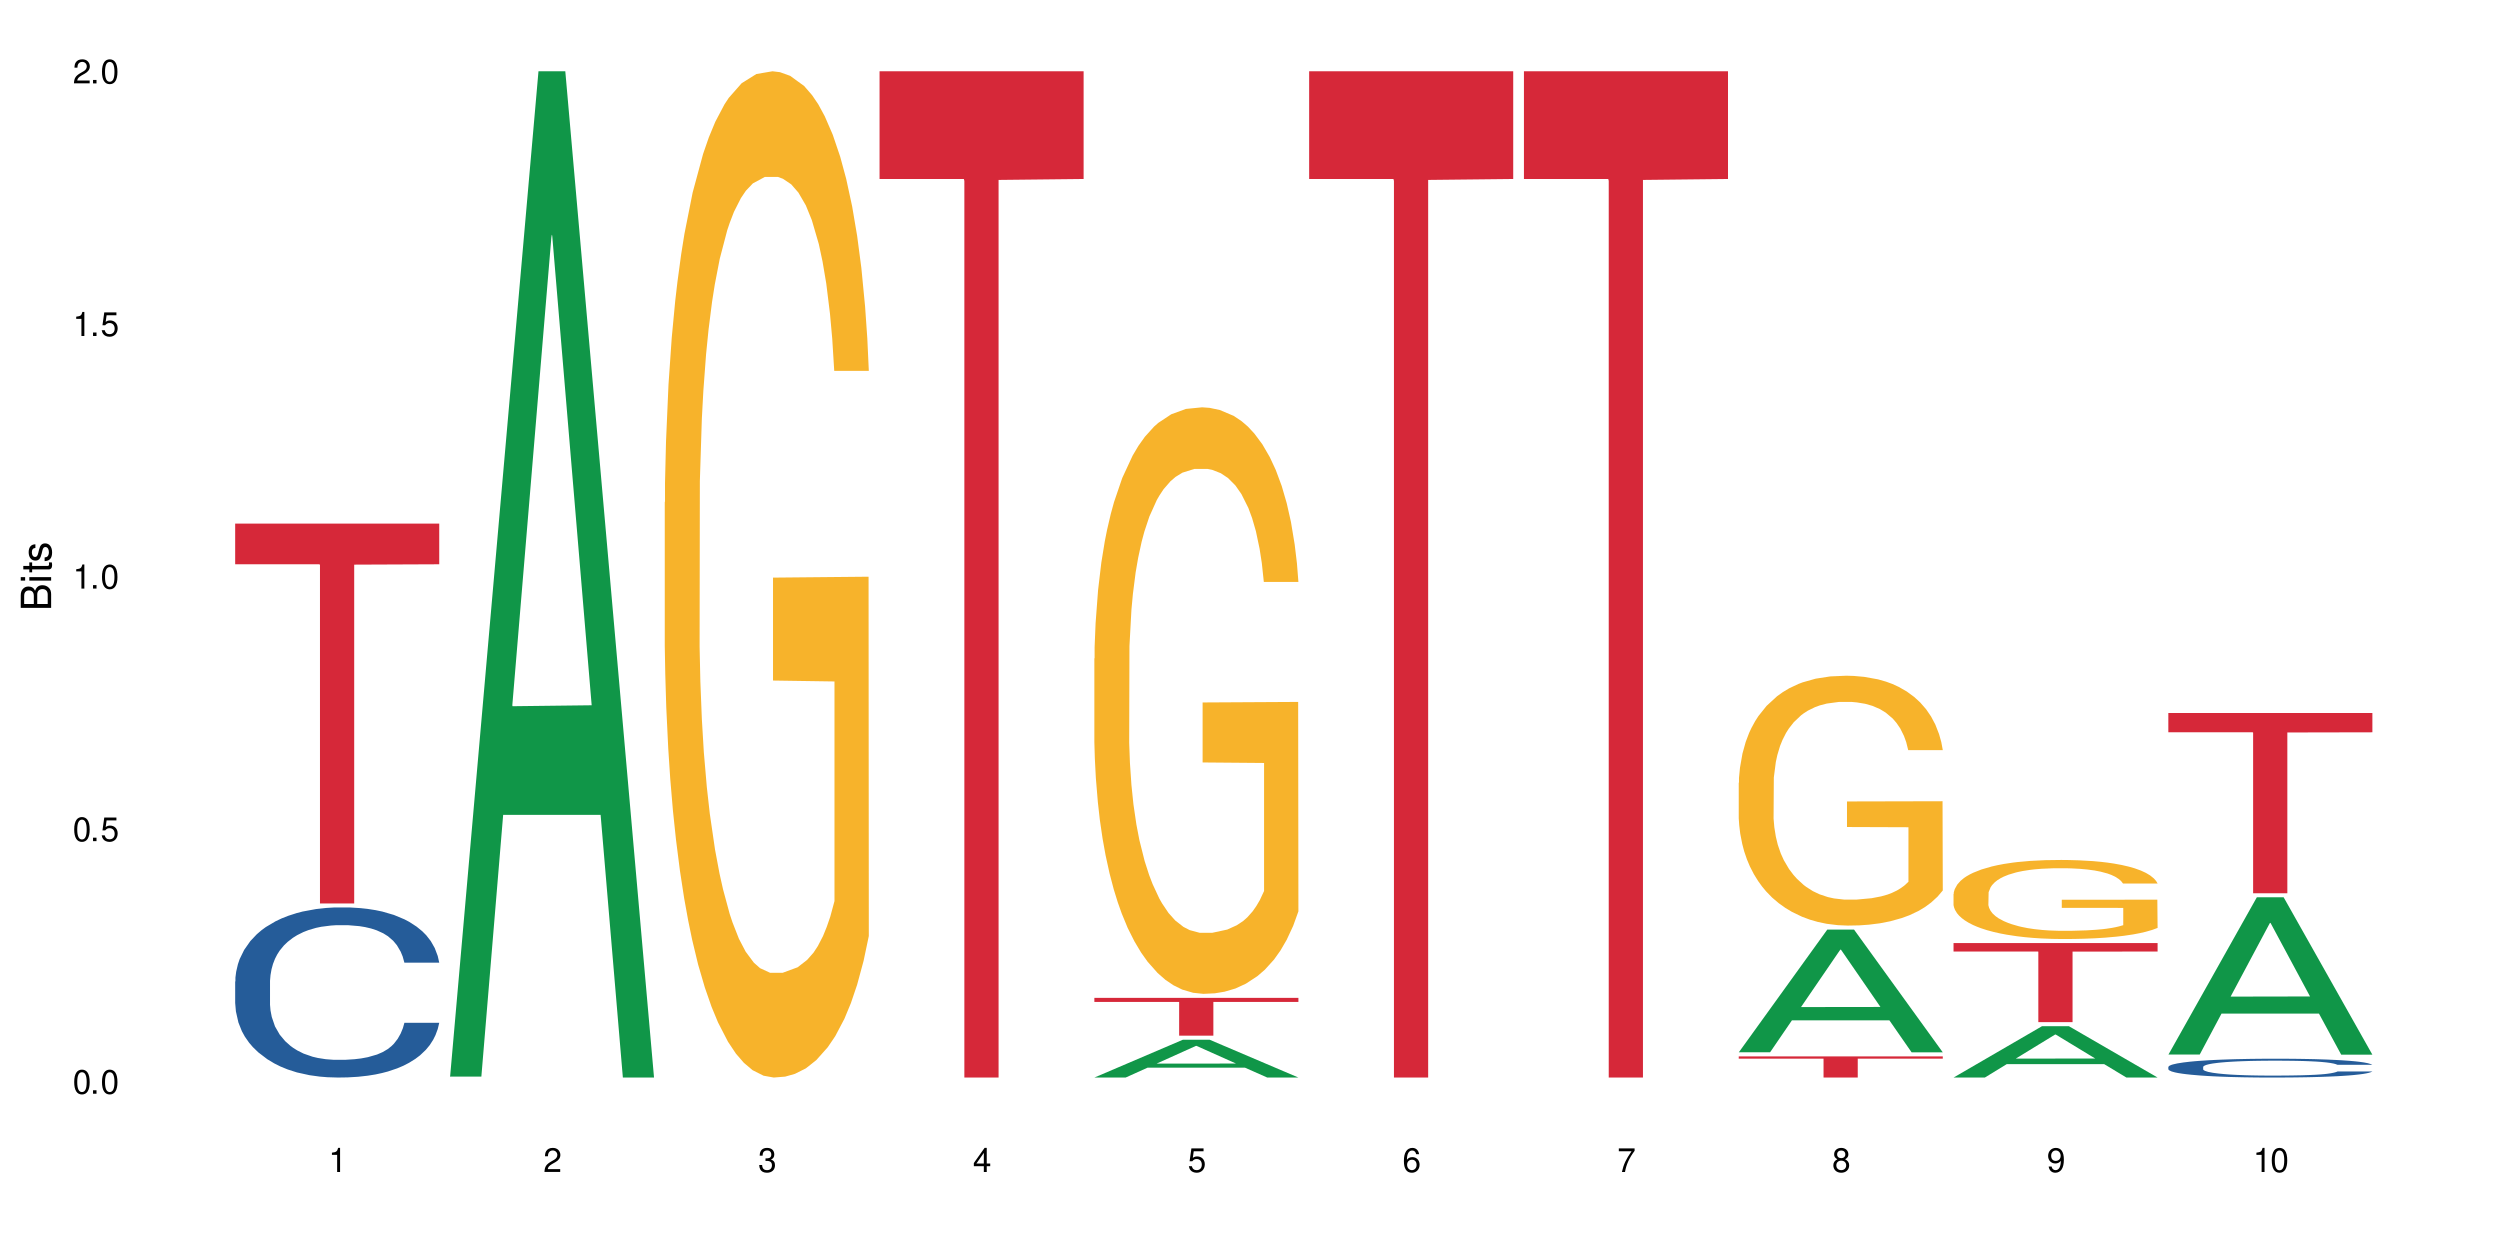 <?xml version="1.0" encoding="UTF-8"?>
<svg xmlns="http://www.w3.org/2000/svg" xmlns:xlink="http://www.w3.org/1999/xlink" width="720" height="360" viewBox="0 0 720 360">
<defs>
<g>
<g id="glyph-0-0">
</g>
<g id="glyph-0-1">
<path d="M 2.641 -6.938 C 2 -6.938 1.422 -6.656 1.078 -6.172 C 0.641 -5.562 0.406 -4.641 0.406 -3.359 C 0.406 -1.016 1.188 0.219 2.641 0.219 C 4.078 0.219 4.859 -1.016 4.859 -3.297 C 4.859 -4.641 4.656 -5.547 4.203 -6.172 C 3.844 -6.656 3.281 -6.938 2.641 -6.938 Z M 2.641 -6.188 C 3.547 -6.188 4 -5.25 4 -3.375 C 4 -1.406 3.562 -0.484 2.625 -0.484 C 1.734 -0.484 1.281 -1.438 1.281 -3.344 C 1.281 -5.25 1.734 -6.188 2.641 -6.188 Z M 2.641 -6.188 "/>
</g>
<g id="glyph-0-2">
<path d="M 1.828 -1 L 0.828 -1 L 0.828 0 L 1.828 0 Z M 1.828 -1 "/>
</g>
<g id="glyph-0-3">
<path d="M 4.562 -6.797 L 1.062 -6.797 L 0.547 -3.094 L 1.328 -3.094 C 1.719 -3.562 2.047 -3.734 2.578 -3.734 C 3.484 -3.734 4.062 -3.109 4.062 -2.094 C 4.062 -1.125 3.484 -0.531 2.578 -0.531 C 1.828 -0.531 1.375 -0.906 1.188 -1.672 L 0.328 -1.672 C 0.453 -1.109 0.547 -0.844 0.75 -0.594 C 1.125 -0.078 1.828 0.219 2.594 0.219 C 3.969 0.219 4.922 -0.781 4.922 -2.219 C 4.922 -3.562 4.031 -4.484 2.719 -4.484 C 2.25 -4.484 1.859 -4.359 1.469 -4.062 L 1.734 -5.969 L 4.562 -5.969 Z M 4.562 -6.797 "/>
</g>
<g id="glyph-0-4">
<path d="M 2.484 -4.938 L 2.484 0 L 3.328 0 L 3.328 -6.938 L 2.766 -6.938 C 2.469 -5.875 2.281 -5.734 0.984 -5.562 L 0.984 -4.938 Z M 2.484 -4.938 "/>
</g>
<g id="glyph-0-5">
<path d="M 4.859 -0.828 L 1.281 -0.828 C 1.359 -1.406 1.672 -1.781 2.5 -2.281 L 3.469 -2.828 C 4.406 -3.344 4.906 -4.062 4.906 -4.906 C 4.906 -5.484 4.672 -6.031 4.266 -6.406 C 3.859 -6.766 3.375 -6.938 2.719 -6.938 C 1.859 -6.938 1.219 -6.625 0.844 -6.031 C 0.609 -5.672 0.5 -5.234 0.484 -4.531 L 1.328 -4.531 C 1.359 -5.016 1.406 -5.281 1.531 -5.516 C 1.75 -5.938 2.188 -6.203 2.703 -6.203 C 3.469 -6.203 4.031 -5.641 4.031 -4.891 C 4.031 -4.344 3.719 -3.859 3.125 -3.516 L 2.234 -3 C 0.812 -2.172 0.406 -1.531 0.328 -0.016 L 4.859 -0.016 Z M 4.859 -0.828 "/>
</g>
<g id="glyph-0-6">
<path d="M 2.125 -3.188 L 2.578 -3.188 C 3.5 -3.188 3.984 -2.766 3.984 -1.922 C 3.984 -1.062 3.469 -0.531 2.594 -0.531 C 1.656 -0.531 1.203 -1 1.156 -2.016 L 0.312 -2.016 C 0.344 -1.453 0.438 -1.094 0.609 -0.781 C 0.953 -0.109 1.625 0.219 2.547 0.219 C 3.953 0.219 4.859 -0.625 4.859 -1.938 C 4.859 -2.828 4.516 -3.297 3.703 -3.594 C 4.344 -3.844 4.656 -4.328 4.656 -5.031 C 4.656 -6.219 3.875 -6.938 2.578 -6.938 C 1.203 -6.938 0.484 -6.172 0.453 -4.703 L 1.297 -4.703 C 1.312 -5.125 1.344 -5.359 1.453 -5.578 C 1.641 -5.969 2.062 -6.203 2.594 -6.203 C 3.344 -6.203 3.797 -5.75 3.797 -5 C 3.797 -4.516 3.609 -4.219 3.25 -4.047 C 3.016 -3.953 2.703 -3.922 2.125 -3.906 Z M 2.125 -3.188 "/>
</g>
<g id="glyph-0-7">
<path d="M 3.141 -1.672 L 3.141 0 L 3.984 0 L 3.984 -1.672 L 4.984 -1.672 L 4.984 -2.438 L 3.984 -2.438 L 3.984 -6.938 L 3.359 -6.938 L 0.266 -2.578 L 0.266 -1.672 Z M 3.141 -2.438 L 1 -2.438 L 3.141 -5.5 Z M 3.141 -2.438 "/>
</g>
<g id="glyph-0-8">
<path d="M 4.781 -5.125 C 4.609 -6.266 3.891 -6.938 2.844 -6.938 C 2.094 -6.938 1.422 -6.578 1.031 -5.953 C 0.594 -5.266 0.406 -4.422 0.406 -3.172 C 0.406 -2 0.578 -1.25 0.984 -0.641 C 1.359 -0.078 1.953 0.219 2.703 0.219 C 3.984 0.219 4.922 -0.75 4.922 -2.094 C 4.922 -3.375 4.062 -4.281 2.844 -4.281 C 2.172 -4.281 1.641 -4.031 1.281 -3.516 C 1.281 -5.234 1.828 -6.188 2.797 -6.188 C 3.391 -6.188 3.797 -5.797 3.938 -5.125 Z M 2.734 -3.531 C 3.547 -3.531 4.062 -2.953 4.062 -2.031 C 4.062 -1.156 3.484 -0.531 2.703 -0.531 C 1.922 -0.531 1.328 -1.188 1.328 -2.078 C 1.328 -2.938 1.906 -3.531 2.734 -3.531 Z M 2.734 -3.531 "/>
</g>
<g id="glyph-0-9">
<path d="M 4.984 -6.797 L 0.438 -6.797 L 0.438 -5.969 L 4.109 -5.969 C 2.5 -3.656 1.828 -2.234 1.328 0 L 2.219 0 C 2.594 -2.172 3.453 -4.047 4.984 -6.094 Z M 4.984 -6.797 "/>
</g>
<g id="glyph-0-10">
<path d="M 3.75 -3.656 C 4.469 -4.094 4.688 -4.438 4.688 -5.078 C 4.688 -6.172 3.844 -6.938 2.641 -6.938 C 1.438 -6.938 0.594 -6.172 0.594 -5.094 C 0.594 -4.438 0.812 -4.094 1.516 -3.656 C 0.734 -3.266 0.359 -2.703 0.359 -1.922 C 0.359 -0.656 1.281 0.219 2.641 0.219 C 3.984 0.219 4.922 -0.656 4.922 -1.922 C 4.922 -2.703 4.531 -3.266 3.75 -3.656 Z M 2.641 -6.188 C 3.359 -6.188 3.812 -5.75 3.812 -5.062 C 3.812 -4.406 3.344 -3.984 2.641 -3.984 C 1.922 -3.984 1.453 -4.406 1.453 -5.078 C 1.453 -5.75 1.922 -6.188 2.641 -6.188 Z M 2.641 -3.266 C 3.484 -3.266 4.062 -2.719 4.062 -1.906 C 4.062 -1.078 3.484 -0.531 2.625 -0.531 C 1.797 -0.531 1.219 -1.094 1.219 -1.906 C 1.219 -2.719 1.781 -3.266 2.641 -3.266 Z M 2.641 -3.266 "/>
</g>
<g id="glyph-0-11">
<path d="M 0.516 -1.578 C 0.672 -0.453 1.406 0.219 2.438 0.219 C 3.188 0.219 3.859 -0.141 4.266 -0.766 C 4.688 -1.453 4.891 -2.297 4.891 -3.547 C 4.891 -4.719 4.703 -5.453 4.312 -6.078 C 3.938 -6.641 3.344 -6.938 2.594 -6.938 C 1.297 -6.938 0.359 -5.969 0.359 -4.625 C 0.359 -3.344 1.234 -2.453 2.453 -2.453 C 3.094 -2.453 3.578 -2.672 4.016 -3.203 C 4 -1.484 3.469 -0.531 2.5 -0.531 C 1.906 -0.531 1.484 -0.906 1.359 -1.578 Z M 2.578 -6.203 C 3.375 -6.203 3.969 -5.531 3.969 -4.641 C 3.969 -3.797 3.391 -3.188 2.547 -3.188 C 1.734 -3.188 1.234 -3.766 1.234 -4.688 C 1.234 -5.562 1.797 -6.203 2.578 -6.203 Z M 2.578 -6.203 "/>
</g>
<g id="glyph-1-0">
</g>
<g id="glyph-1-1">
<path d="M 0 -0.953 L 0 -4.891 C 0 -5.719 -0.234 -6.344 -0.734 -6.797 C -1.188 -7.234 -1.812 -7.469 -2.5 -7.469 C -3.547 -7.469 -4.188 -7 -4.625 -5.875 C -4.984 -6.688 -5.625 -7.094 -6.531 -7.094 C -7.172 -7.094 -7.734 -6.859 -8.141 -6.391 C -8.562 -5.922 -8.75 -5.344 -8.75 -4.5 L -8.75 -0.953 Z M -4.984 -2.062 L -7.766 -2.062 L -7.766 -4.219 C -7.766 -4.844 -7.688 -5.203 -7.453 -5.5 C -7.219 -5.812 -6.859 -5.969 -6.375 -5.969 C -5.891 -5.969 -5.531 -5.812 -5.297 -5.5 C -5.062 -5.203 -4.984 -4.844 -4.984 -4.219 Z M -0.984 -2.062 L -4 -2.062 L -4 -4.781 C -4 -5.766 -3.438 -6.359 -2.484 -6.359 C -1.547 -6.359 -0.984 -5.766 -0.984 -4.781 Z M -0.984 -2.062 "/>
</g>
<g id="glyph-1-2">
<path d="M -6.281 -1.797 L -6.281 -0.797 L 0 -0.797 L 0 -1.797 Z M -8.75 -1.797 L -8.75 -0.797 L -7.484 -0.797 L -7.484 -1.797 Z M -8.75 -1.797 "/>
</g>
<g id="glyph-1-3">
<path d="M -6.281 -3.047 L -6.281 -2.016 L -8.016 -2.016 L -8.016 -1.016 L -6.281 -1.016 L -6.281 -0.172 L -5.469 -0.172 L -5.469 -1.016 L -0.719 -1.016 C -0.078 -1.016 0.281 -1.453 0.281 -2.234 C 0.281 -2.5 0.25 -2.719 0.188 -3.047 L -0.641 -3.047 C -0.609 -2.906 -0.594 -2.766 -0.594 -2.562 C -0.594 -2.141 -0.719 -2.016 -1.156 -2.016 L -5.469 -2.016 L -5.469 -3.047 Z M -6.281 -3.047 "/>
</g>
<g id="glyph-1-4">
<path d="M -4.531 -5.25 C -5.766 -5.25 -6.469 -4.422 -6.469 -2.969 C -6.469 -1.516 -5.719 -0.562 -4.547 -0.562 C -3.562 -0.562 -3.094 -1.062 -2.734 -2.562 L -2.516 -3.484 C -2.344 -4.188 -2.094 -4.469 -1.641 -4.469 C -1.047 -4.469 -0.641 -3.875 -0.641 -3 C -0.641 -2.453 -0.797 -2 -1.062 -1.75 C -1.25 -1.594 -1.422 -1.531 -1.875 -1.469 L -1.875 -0.406 C -0.422 -0.453 0.281 -1.266 0.281 -2.922 C 0.281 -4.5 -0.5 -5.516 -1.719 -5.516 C -2.656 -5.516 -3.172 -4.984 -3.469 -3.734 L -3.703 -2.766 C -3.891 -1.953 -4.156 -1.609 -4.594 -1.609 C -5.188 -1.609 -5.547 -2.125 -5.547 -2.938 C -5.547 -3.75 -5.203 -4.172 -4.531 -4.203 Z M -4.531 -5.25 "/>
</g>
</g>
</defs>
<rect x="-72" y="-36" width="864" height="432" fill="rgb(100%, 100%, 100%)" fill-opacity="1"/>
<path fill-rule="nonzero" fill="rgb(14.51%, 36.078%, 60%)" fill-opacity="1" d="M 67.73 282.668 L 67.801 282.625 L 67.801 281.551 L 68.02 279.848 L 68.52 277.699 L 69.02 276.223 L 70.312 273.582 L 72.102 271.027 L 73.965 269.059 L 75.328 267.895 L 76.547 267 L 79.34 265.344 L 81.133 264.492 L 83.066 263.734 L 85.434 262.973 L 87.152 262.523 L 91.023 261.809 L 93.891 261.496 L 96.113 261.359 L 100.914 261.359 L 103.781 261.539 L 105.859 261.762 L 108.152 262.121 L 110.086 262.523 L 113.457 263.508 L 116.465 264.762 L 117.828 265.477 L 119.977 266.867 L 121.625 268.211 L 122.773 269.371 L 124.062 271.027 L 125.207 273.043 L 126.07 275.328 L 126.5 277.25 L 116.465 277.25 L 115.965 275.461 L 115.391 274.074 L 114.316 272.238 L 113.238 270.941 L 111.734 269.641 L 110.375 268.793 L 108.512 267.941 L 106.863 267.402 L 105.141 267 L 103.492 266.73 L 100.34 266.465 L 96.684 266.465 L 95.324 266.555 L 92.527 266.91 L 91.023 267.223 L 88.871 267.852 L 87.367 268.434 L 85.578 269.328 L 84.359 270.09 L 82.852 271.254 L 81.777 272.281 L 80.559 273.762 L 79.844 274.879 L 79.199 276.133 L 78.625 277.609 L 78.195 279.176 L 77.906 280.832 L 77.766 282.445 L 77.766 289.383 L 77.906 290.996 L 78.266 292.875 L 79.199 295.605 L 80.559 297.977 L 82.137 299.859 L 83.641 301.199 L 84.5 301.828 L 85.648 302.543 L 87.441 303.438 L 90.02 304.336 L 91.523 304.691 L 93.816 305.051 L 96.184 305.23 L 99.336 305.23 L 102.133 305.051 L 103.996 304.828 L 105.93 304.469 L 108.582 303.707 L 110.23 302.992 L 111.664 302.141 L 112.738 301.289 L 113.457 300.574 L 114.531 299.188 L 115.391 297.664 L 116.035 296.098 L 116.465 294.574 L 126.5 294.574 L 126.07 296.367 L 125.422 298.113 L 124.777 299.41 L 123.777 300.977 L 122.629 302.363 L 120.98 303.93 L 119.617 304.961 L 117.828 306.078 L 116.18 306.93 L 114.387 307.691 L 111.734 308.586 L 110.016 309.035 L 108.152 309.438 L 105.93 309.797 L 103.137 310.109 L 100.125 310.289 L 97.328 310.332 L 94.32 310.242 L 92.098 310.062 L 89.16 309.66 L 85.504 308.855 L 82.852 308.004 L 80.773 307.152 L 78.984 306.258 L 76.977 305.051 L 74.395 303.082 L 72.82 301.559 L 71.746 300.305 L 70.527 298.559 L 69.664 296.992 L 68.664 294.484 L 67.945 291.309 L 67.73 288.844 Z M 67.73 282.668 "/>
<path fill-rule="nonzero" fill="rgb(83.922%, 15.686%, 22.353%)" fill-opacity="1" d="M 67.73 150.805 L 126.5 150.805 L 126.5 162.512 L 102.008 162.617 L 102.008 260.195 L 92.152 260.195 L 92.152 162.719 L 92.008 162.512 L 67.73 162.512 Z M 67.73 150.805 "/>
<path fill-rule="nonzero" fill="rgb(6.275%, 58.824%, 28.235%)" fill-opacity="1" d="M 129.594 310.059 L 129.656 309.789 L 155.082 20.527 L 162.805 20.527 L 188.359 310.332 L 179.383 310.332 L 172.977 234.684 L 144.91 234.684 L 138.633 310.059 L 129.594 310.059 L 147.613 203.391 L 170.402 203.117 L 159.039 67.875 L 158.914 67.602 L 158.789 68.418 L 147.547 203.117 L 147.613 203.391 Z M 129.594 310.059 "/>
<path fill-rule="nonzero" fill="rgb(96.863%, 70.196%, 16.863%)" fill-opacity="1" d="M 191.453 144.652 L 191.523 144.387 L 191.523 139.094 L 191.812 127.184 L 192.527 110.777 L 193.461 97.277 L 194.461 86.691 L 195.109 81.133 L 196.184 73.195 L 197.113 67.371 L 199.48 55.461 L 202.488 44.348 L 204.137 39.582 L 206 35.082 L 208.652 30.055 L 209.871 28.203 L 213.598 23.965 L 217.828 21.32 L 222.484 20.527 L 224.637 20.789 L 227.574 21.848 L 231.586 24.762 L 233.879 27.406 L 235.672 30.055 L 237.535 33.496 L 239.828 38.789 L 241.98 45.141 L 243.699 51.492 L 245.418 59.43 L 246.852 67.902 L 248.07 77.164 L 249.145 88.281 L 249.789 97.543 L 250.219 106.805 L 240.258 106.805 L 239.684 97.543 L 239.039 90.398 L 237.965 81.664 L 236.891 75.312 L 235.816 70.281 L 233.809 63.402 L 232.09 59.168 L 229.938 55.461 L 227.859 53.078 L 225.496 51.492 L 224.062 50.961 L 220.262 50.961 L 216.824 52.816 L 214.816 54.934 L 213.383 57.051 L 211.375 61.02 L 210.156 64.195 L 209.441 66.312 L 207.293 74.516 L 205.859 81.93 L 205.07 86.957 L 204.066 94.898 L 203.348 102.043 L 202.562 112.629 L 202.133 120.57 L 201.559 138.566 L 201.484 186.207 L 201.703 196.262 L 202.133 207.113 L 202.703 216.641 L 203.566 226.699 L 204.426 234.375 L 205.93 244.695 L 207.219 251.578 L 208.223 256.078 L 210.156 263.223 L 210.945 265.605 L 212.809 270.367 L 214.746 274.074 L 217.109 277.25 L 218.902 278.836 L 221.77 280.16 L 225.422 280.16 L 229.723 278.574 L 232.445 276.457 L 234.309 274.34 L 235.527 272.484 L 237.035 269.574 L 238.109 266.926 L 239.113 264.016 L 240.332 259.516 L 240.332 196.262 L 222.629 195.996 L 222.629 166.355 L 250.148 166.09 L 250.219 269.574 L 248.715 276.719 L 246.852 283.602 L 245.059 288.895 L 243.195 293.395 L 240.547 298.422 L 238.395 301.598 L 235.098 305.305 L 232.09 307.688 L 228.934 309.273 L 226.141 310.066 L 222.844 310.332 L 219.906 309.805 L 216.75 308.215 L 214.242 306.098 L 211.949 303.453 L 209.656 300.012 L 206.789 294.453 L 204.926 289.953 L 202.992 284.395 L 201.055 277.777 L 199.336 270.633 L 198.191 265.074 L 197.043 258.723 L 195.824 250.781 L 194.68 241.785 L 193.816 233.578 L 193.031 224.316 L 192.457 215.582 L 191.883 203.672 L 191.598 194.145 L 191.453 185.941 Z M 191.453 144.652 "/>
<path fill-rule="nonzero" fill="rgb(83.922%, 15.686%, 22.353%)" fill-opacity="1" d="M 253.312 20.527 L 312.082 20.527 L 312.082 51.547 L 287.59 51.82 L 287.59 310.332 L 277.734 310.332 L 277.734 52.094 L 277.594 51.547 L 253.312 51.547 Z M 253.312 20.527 "/>
<path fill-rule="nonzero" fill="rgb(6.275%, 58.824%, 28.235%)" fill-opacity="1" d="M 315.176 310.32 L 315.238 310.312 L 340.664 299.445 L 348.387 299.445 L 373.941 310.332 L 364.965 310.332 L 358.559 307.492 L 330.496 307.492 L 324.215 310.32 L 315.176 310.32 L 333.195 306.316 L 355.984 306.305 L 344.621 301.223 L 344.496 301.215 L 344.371 301.242 L 333.133 306.305 L 333.195 306.316 Z M 315.176 310.32 "/>
<path fill-rule="nonzero" fill="rgb(96.863%, 70.196%, 16.863%)" fill-opacity="1" d="M 315.176 189.656 L 315.246 189.504 L 315.246 186.418 L 315.531 179.477 L 316.25 169.91 L 317.18 162.043 L 318.184 155.875 L 318.828 152.633 L 319.906 148.004 L 320.836 144.613 L 323.203 137.668 L 326.211 131.191 L 327.859 128.414 L 329.723 125.793 L 332.375 122.859 L 333.594 121.781 L 337.32 119.312 L 341.547 117.77 L 346.207 117.305 L 348.355 117.461 L 351.297 118.078 L 355.309 119.773 L 357.602 121.316 L 359.395 122.859 L 361.258 124.867 L 363.551 127.949 L 365.699 131.652 L 367.422 135.355 L 369.141 139.984 L 370.574 144.922 L 371.793 150.32 L 372.867 156.797 L 373.512 162.199 L 373.941 167.598 L 363.98 167.598 L 363.406 162.199 L 362.762 158.031 L 361.688 152.941 L 360.613 149.238 L 359.535 146.309 L 357.531 142.297 L 355.809 139.828 L 353.66 137.668 L 351.582 136.281 L 349.215 135.355 L 347.785 135.047 L 343.984 135.047 L 340.547 136.125 L 338.539 137.359 L 337.105 138.594 L 335.098 140.91 L 333.879 142.762 L 333.164 143.996 L 331.012 148.777 L 329.578 153.098 L 328.793 156.027 L 327.789 160.656 L 327.07 164.82 L 326.281 170.992 L 325.852 175.621 L 325.281 186.109 L 325.207 213.879 L 325.422 219.738 L 325.852 226.066 L 326.426 231.617 L 327.285 237.48 L 328.145 241.953 L 329.652 247.969 L 330.941 251.98 L 331.945 254.605 L 333.879 258.77 L 334.668 260.156 L 336.531 262.934 L 338.465 265.094 L 340.832 266.945 L 342.625 267.871 L 345.488 268.641 L 349.145 268.641 L 353.445 267.715 L 356.168 266.484 L 358.031 265.25 L 359.25 264.168 L 360.754 262.473 L 361.832 260.93 L 362.832 259.23 L 364.051 256.609 L 364.051 219.738 L 346.352 219.586 L 346.352 202.309 L 373.871 202.152 L 373.941 262.473 L 372.438 266.637 L 370.574 270.648 L 368.781 273.734 L 366.918 276.355 L 364.266 279.285 L 362.117 281.137 L 358.82 283.297 L 355.809 284.688 L 352.656 285.613 L 349.863 286.074 L 346.566 286.23 L 343.625 285.922 L 340.473 284.996 L 337.965 283.762 L 335.672 282.219 L 333.379 280.211 L 330.512 276.973 L 328.648 274.352 L 326.715 271.109 L 324.777 267.254 L 323.059 263.09 L 321.91 259.848 L 320.766 256.148 L 319.547 251.52 L 318.398 246.273 L 317.539 241.492 L 316.75 236.094 L 316.18 231 L 315.605 224.059 L 315.316 218.504 L 315.176 213.723 Z M 315.176 189.656 "/>
<path fill-rule="nonzero" fill="rgb(83.922%, 15.686%, 22.353%)" fill-opacity="1" d="M 315.176 287.395 L 373.941 287.395 L 373.941 288.559 L 349.449 288.566 L 349.449 298.281 L 339.594 298.281 L 339.594 288.578 L 339.453 288.559 L 315.176 288.559 Z M 315.176 287.395 "/>
<path fill-rule="nonzero" fill="rgb(83.922%, 15.686%, 22.353%)" fill-opacity="1" d="M 377.035 20.527 L 435.805 20.527 L 435.805 51.547 L 411.312 51.82 L 411.312 310.332 L 401.457 310.332 L 401.457 52.094 L 401.312 51.547 L 377.035 51.547 Z M 377.035 20.527 "/>
<path fill-rule="nonzero" fill="rgb(83.922%, 15.686%, 22.353%)" fill-opacity="1" d="M 438.895 20.527 L 497.664 20.527 L 497.664 51.547 L 473.172 51.82 L 473.172 310.332 L 463.316 310.332 L 463.316 52.094 L 463.176 51.547 L 438.895 51.547 Z M 438.895 20.527 "/>
<path fill-rule="nonzero" fill="rgb(6.275%, 58.824%, 28.235%)" fill-opacity="1" d="M 500.758 303.043 L 500.82 303.012 L 526.25 267.734 L 533.973 267.734 L 559.523 303.078 L 550.547 303.078 L 544.141 293.852 L 516.078 293.852 L 509.797 303.043 L 500.758 303.043 L 518.777 290.035 L 541.566 290.004 L 530.203 273.512 L 530.078 273.477 L 529.953 273.574 L 518.715 290.004 L 518.777 290.035 Z M 500.758 303.043 "/>
<path fill-rule="nonzero" fill="rgb(96.863%, 70.196%, 16.863%)" fill-opacity="1" d="M 500.758 225.43 L 500.828 225.363 L 500.828 224.051 L 501.117 221.094 L 501.832 217.016 L 502.766 213.664 L 503.766 211.035 L 504.414 209.656 L 505.488 207.684 L 506.418 206.238 L 508.785 203.281 L 511.793 200.52 L 513.441 199.34 L 515.305 198.219 L 517.957 196.973 L 519.176 196.512 L 522.902 195.461 L 527.133 194.805 L 531.789 194.605 L 533.938 194.672 L 536.879 194.934 L 540.891 195.656 L 543.184 196.316 L 544.977 196.973 L 546.84 197.828 L 549.133 199.141 L 551.281 200.719 L 553.004 202.297 L 554.723 204.266 L 556.156 206.371 L 557.375 208.672 L 558.449 211.43 L 559.094 213.73 L 559.523 216.031 L 549.562 216.031 L 548.988 213.73 L 548.344 211.957 L 547.27 209.789 L 546.195 208.211 L 545.121 206.961 L 543.113 205.254 L 541.395 204.203 L 539.242 203.281 L 537.164 202.691 L 534.801 202.297 L 533.367 202.164 L 529.566 202.164 L 526.129 202.625 L 524.121 203.148 L 522.688 203.676 L 520.68 204.66 L 519.461 205.449 L 518.746 205.977 L 516.598 208.012 L 515.164 209.852 L 514.375 211.102 L 513.371 213.074 L 512.652 214.848 L 511.867 217.477 L 511.438 219.449 L 510.863 223.918 L 510.789 235.746 L 511.004 238.246 L 511.438 240.941 L 512.008 243.305 L 512.867 245.805 L 513.73 247.711 L 515.234 250.273 L 516.523 251.98 L 517.527 253.098 L 519.461 254.875 L 520.25 255.465 L 522.113 256.648 L 524.051 257.566 L 526.414 258.355 L 528.207 258.75 L 531.074 259.078 L 534.727 259.078 L 539.027 258.684 L 541.75 258.16 L 543.613 257.633 L 544.832 257.172 L 546.34 256.449 L 547.414 255.793 L 548.418 255.07 L 549.633 253.953 L 549.633 238.246 L 531.934 238.18 L 531.934 230.82 L 559.453 230.754 L 559.523 256.449 L 558.02 258.227 L 556.156 259.934 L 554.363 261.25 L 552.5 262.367 L 549.852 263.613 L 547.699 264.402 L 544.402 265.324 L 541.395 265.914 L 538.238 266.309 L 535.445 266.508 L 532.148 266.57 L 529.211 266.441 L 526.055 266.047 L 523.547 265.52 L 521.254 264.863 L 518.961 264.008 L 516.094 262.629 L 514.23 261.512 L 512.297 260.133 L 510.359 258.488 L 508.641 256.715 L 507.492 255.332 L 506.348 253.754 L 505.129 251.785 L 503.98 249.551 L 503.121 247.512 L 502.332 245.211 L 501.762 243.043 L 501.188 240.086 L 500.902 237.719 L 500.758 235.684 Z M 500.758 225.43 "/>
<path fill-rule="nonzero" fill="rgb(83.922%, 15.686%, 22.353%)" fill-opacity="1" d="M 500.758 304.242 L 559.523 304.242 L 559.523 304.895 L 535.031 304.898 L 535.031 310.332 L 525.18 310.332 L 525.18 304.906 L 525.035 304.895 L 500.758 304.895 Z M 500.758 304.242 "/>
<path fill-rule="nonzero" fill="rgb(6.275%, 58.824%, 28.235%)" fill-opacity="1" d="M 562.617 310.32 L 562.68 310.305 L 588.109 295.539 L 595.832 295.539 L 621.387 310.332 L 612.406 310.332 L 606.004 306.473 L 577.938 306.473 L 571.66 310.32 L 562.617 310.32 L 580.637 304.875 L 603.43 304.859 L 592.066 297.957 L 591.938 297.941 L 591.812 297.984 L 580.574 304.859 L 580.637 304.875 Z M 562.617 310.32 "/>
<path fill-rule="nonzero" fill="rgb(96.863%, 70.196%, 16.863%)" fill-opacity="1" d="M 562.617 257.422 L 562.691 257.402 L 562.691 256.984 L 562.977 256.051 L 563.691 254.762 L 564.625 253.699 L 565.629 252.867 L 566.273 252.43 L 567.348 251.809 L 568.281 251.352 L 570.645 250.414 L 573.656 249.539 L 575.305 249.168 L 577.168 248.812 L 579.816 248.418 L 581.035 248.273 L 584.762 247.938 L 588.992 247.73 L 593.648 247.668 L 595.801 247.691 L 598.738 247.773 L 602.754 248 L 605.047 248.211 L 606.836 248.418 L 608.699 248.688 L 610.992 249.105 L 613.145 249.602 L 614.863 250.102 L 616.586 250.727 L 618.016 251.391 L 619.234 252.117 L 620.312 252.992 L 620.957 253.719 L 621.387 254.449 L 611.426 254.449 L 610.852 253.719 L 610.207 253.16 L 609.129 252.473 L 608.055 251.973 L 606.98 251.578 L 604.973 251.039 L 603.254 250.703 L 601.105 250.414 L 599.023 250.227 L 596.66 250.102 L 595.227 250.059 L 591.43 250.059 L 587.988 250.207 L 585.98 250.371 L 584.547 250.539 L 582.543 250.852 L 581.324 251.102 L 580.605 251.266 L 578.457 251.91 L 577.023 252.492 L 576.234 252.887 L 575.23 253.512 L 574.516 254.074 L 573.727 254.906 L 573.297 255.531 L 572.723 256.945 L 572.652 260.688 L 572.867 261.477 L 573.297 262.328 L 573.871 263.078 L 574.73 263.867 L 575.59 264.473 L 577.094 265.281 L 578.387 265.824 L 579.387 266.176 L 581.324 266.738 L 582.113 266.926 L 583.977 267.301 L 585.91 267.59 L 588.273 267.84 L 590.066 267.965 L 592.934 268.07 L 596.59 268.07 L 600.891 267.945 L 603.613 267.777 L 605.477 267.613 L 606.695 267.465 L 608.199 267.238 L 609.273 267.031 L 610.277 266.801 L 611.496 266.449 L 611.496 261.477 L 593.793 261.457 L 593.793 259.129 L 621.312 259.105 L 621.387 267.238 L 619.879 267.801 L 618.016 268.34 L 616.227 268.754 L 614.363 269.109 L 611.711 269.504 L 609.559 269.754 L 606.266 270.047 L 603.254 270.23 L 600.102 270.355 L 597.305 270.418 L 594.008 270.441 L 591.07 270.398 L 587.918 270.273 L 585.41 270.109 L 583.113 269.898 L 580.82 269.629 L 577.953 269.191 L 576.09 268.84 L 574.156 268.402 L 572.223 267.883 L 570.5 267.32 L 569.355 266.883 L 568.207 266.387 L 566.988 265.762 L 565.844 265.055 L 564.984 264.41 L 564.195 263.68 L 563.621 262.996 L 563.047 262.059 L 562.762 261.312 L 562.617 260.668 Z M 562.617 257.422 "/>
<path fill-rule="nonzero" fill="rgb(83.922%, 15.686%, 22.353%)" fill-opacity="1" d="M 562.617 271.605 L 621.387 271.605 L 621.387 274.043 L 596.895 274.062 L 596.895 294.375 L 587.039 294.375 L 587.039 274.086 L 586.895 274.043 L 562.617 274.043 Z M 562.617 271.605 "/>
<path fill-rule="nonzero" fill="rgb(6.275%, 58.824%, 28.235%)" fill-opacity="1" d="M 624.48 303.707 L 624.543 303.668 L 649.969 258.422 L 657.691 258.422 L 683.246 303.75 L 674.27 303.75 L 667.863 291.918 L 639.797 291.918 L 633.52 303.707 L 624.48 303.707 L 642.5 287.023 L 665.289 286.98 L 653.926 265.828 L 653.801 265.785 L 653.676 265.914 L 642.438 286.98 L 642.5 287.023 Z M 624.48 303.707 "/>
<path fill-rule="nonzero" fill="rgb(14.51%, 36.078%, 60%)" fill-opacity="1" d="M 624.48 307.273 L 624.551 307.266 L 624.551 307.148 L 624.766 306.961 L 625.266 306.723 L 625.77 306.559 L 627.059 306.266 L 628.852 305.984 L 630.715 305.766 L 632.074 305.637 L 633.293 305.539 L 636.09 305.355 L 637.879 305.262 L 639.816 305.176 L 642.18 305.094 L 643.902 305.043 L 647.77 304.965 L 650.637 304.93 L 652.859 304.914 L 657.66 304.914 L 660.527 304.934 L 662.605 304.961 L 664.898 305 L 666.836 305.043 L 670.203 305.152 L 673.215 305.293 L 674.574 305.371 L 676.727 305.523 L 678.375 305.672 L 679.52 305.801 L 680.809 305.984 L 681.957 306.207 L 682.816 306.461 L 683.246 306.672 L 673.215 306.672 L 672.711 306.477 L 672.137 306.32 L 671.062 306.117 L 669.988 305.977 L 668.484 305.832 L 667.121 305.738 L 665.258 305.645 L 663.609 305.582 L 661.891 305.539 L 660.242 305.508 L 657.086 305.48 L 653.434 305.48 L 652.07 305.488 L 649.277 305.527 L 647.77 305.562 L 645.621 305.633 L 644.117 305.699 L 642.324 305.797 L 641.105 305.879 L 639.602 306.008 L 638.527 306.125 L 637.309 306.285 L 636.59 306.41 L 635.945 306.551 L 635.371 306.711 L 634.941 306.887 L 634.656 307.07 L 634.512 307.246 L 634.512 308.016 L 634.656 308.191 L 635.016 308.402 L 635.945 308.703 L 637.309 308.965 L 638.883 309.172 L 640.391 309.32 L 641.25 309.391 L 642.395 309.473 L 644.188 309.57 L 646.766 309.668 L 648.273 309.707 L 650.566 309.75 L 652.93 309.77 L 656.086 309.77 L 658.879 309.75 L 660.742 309.723 L 662.68 309.684 L 665.328 309.598 L 666.977 309.52 L 668.41 309.426 L 669.488 309.332 L 670.203 309.254 L 671.277 309.098 L 672.137 308.93 L 672.781 308.758 L 673.215 308.59 L 683.246 308.59 L 682.816 308.789 L 682.172 308.98 L 681.527 309.125 L 680.523 309.297 L 679.375 309.449 L 677.727 309.625 L 676.367 309.738 L 674.574 309.863 L 672.926 309.957 L 671.133 310.039 L 668.484 310.141 L 666.762 310.188 L 664.898 310.234 L 662.68 310.273 L 659.883 310.309 L 656.871 310.328 L 654.078 310.332 L 651.066 310.324 L 648.848 310.301 L 645.906 310.258 L 642.254 310.168 L 639.602 310.074 L 637.523 309.98 L 635.73 309.883 L 633.723 309.75 L 631.145 309.531 L 629.566 309.363 L 628.492 309.223 L 627.273 309.031 L 626.414 308.855 L 625.41 308.578 L 624.695 308.227 L 624.48 307.957 Z M 624.48 307.273 "/>
<path fill-rule="nonzero" fill="rgb(83.922%, 15.686%, 22.353%)" fill-opacity="1" d="M 624.48 205.348 L 683.246 205.348 L 683.246 210.902 L 658.754 210.953 L 658.754 257.258 L 648.898 257.258 L 648.898 211 L 648.758 210.902 L 624.48 210.902 Z M 624.48 205.348 "/>
<g fill="rgb(0%, 0%, 0%)" fill-opacity="1">
<use xlink:href="#glyph-0-1" x="20.965" y="314.993"/>
<use xlink:href="#glyph-0-2" x="25.965" y="314.993"/>
<use xlink:href="#glyph-0-1" x="28.965" y="314.993"/>
</g>
<g fill="rgb(0%, 0%, 0%)" fill-opacity="1">
<use xlink:href="#glyph-0-1" x="20.965" y="242.251"/>
<use xlink:href="#glyph-0-2" x="25.965" y="242.251"/>
<use xlink:href="#glyph-0-3" x="28.965" y="242.251"/>
</g>
<g fill="rgb(0%, 0%, 0%)" fill-opacity="1">
<use xlink:href="#glyph-0-4" x="20.965" y="169.509"/>
<use xlink:href="#glyph-0-2" x="25.965" y="169.509"/>
<use xlink:href="#glyph-0-1" x="28.965" y="169.509"/>
</g>
<g fill="rgb(0%, 0%, 0%)" fill-opacity="1">
<use xlink:href="#glyph-0-4" x="20.965" y="96.767"/>
<use xlink:href="#glyph-0-2" x="25.965" y="96.767"/>
<use xlink:href="#glyph-0-3" x="28.965" y="96.767"/>
</g>
<g fill="rgb(0%, 0%, 0%)" fill-opacity="1">
<use xlink:href="#glyph-0-5" x="20.965" y="24.024"/>
<use xlink:href="#glyph-0-2" x="25.965" y="24.024"/>
<use xlink:href="#glyph-0-1" x="28.965" y="24.024"/>
</g>
<g fill="rgb(0%, 0%, 0%)" fill-opacity="1">
<use xlink:href="#glyph-0-4" x="94.613" y="337.532"/>
</g>
<g fill="rgb(0%, 0%, 0%)" fill-opacity="1">
<use xlink:href="#glyph-0-5" x="156.477" y="337.532"/>
</g>
<g fill="rgb(0%, 0%, 0%)" fill-opacity="1">
<use xlink:href="#glyph-0-6" x="218.336" y="337.532"/>
</g>
<g fill="rgb(0%, 0%, 0%)" fill-opacity="1">
<use xlink:href="#glyph-0-7" x="280.199" y="337.532"/>
</g>
<g fill="rgb(0%, 0%, 0%)" fill-opacity="1">
<use xlink:href="#glyph-0-3" x="342.059" y="337.532"/>
</g>
<g fill="rgb(0%, 0%, 0%)" fill-opacity="1">
<use xlink:href="#glyph-0-8" x="403.918" y="337.532"/>
</g>
<g fill="rgb(0%, 0%, 0%)" fill-opacity="1">
<use xlink:href="#glyph-0-9" x="465.781" y="337.532"/>
</g>
<g fill="rgb(0%, 0%, 0%)" fill-opacity="1">
<use xlink:href="#glyph-0-10" x="527.641" y="337.532"/>
</g>
<g fill="rgb(0%, 0%, 0%)" fill-opacity="1">
<use xlink:href="#glyph-0-11" x="589.5" y="337.532"/>
</g>
<g fill="rgb(0%, 0%, 0%)" fill-opacity="1">
<use xlink:href="#glyph-0-4" x="648.863" y="337.532"/>
<use xlink:href="#glyph-0-1" x="653.863" y="337.532"/>
</g>
<g fill="rgb(0%, 0%, 0%)" fill-opacity="1">
<use xlink:href="#glyph-1-1" x="14.725" y="176.012"/>
<use xlink:href="#glyph-1-2" x="14.725" y="168.012"/>
<use xlink:href="#glyph-1-3" x="14.725" y="165.012"/>
<use xlink:href="#glyph-1-4" x="14.725" y="162.012"/>
</g>
</svg>
